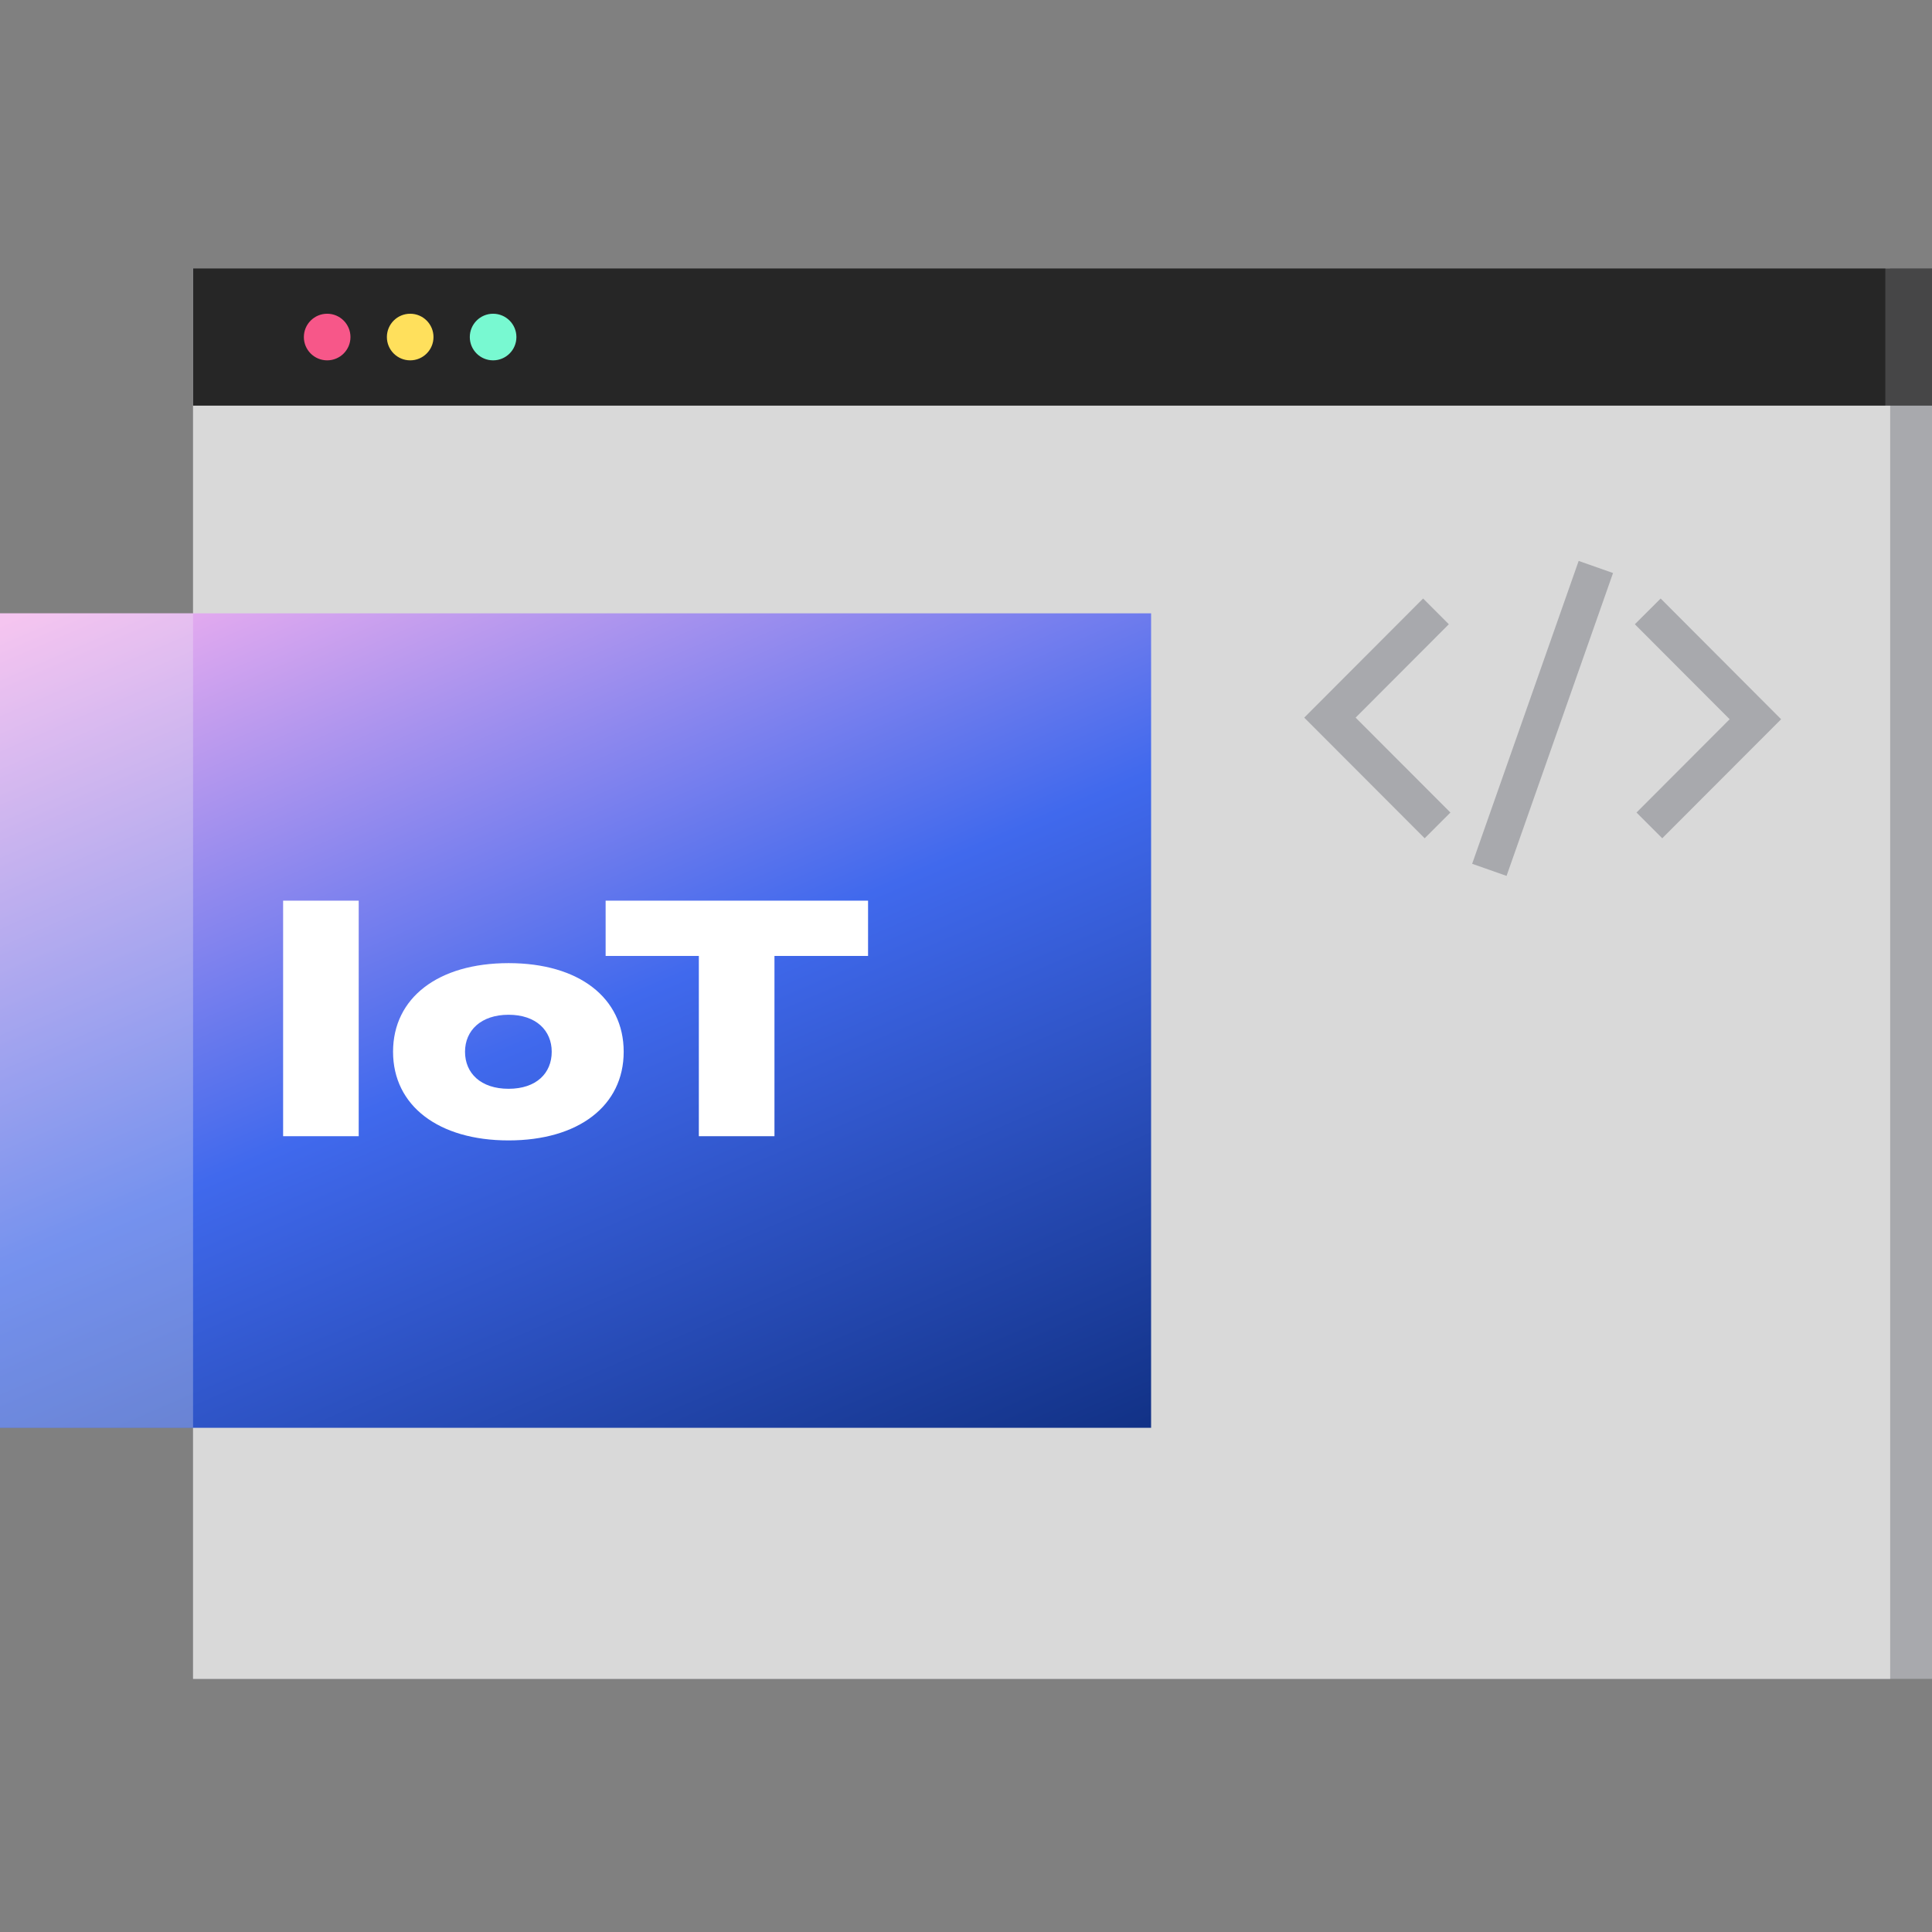 <svg width="72" height="72" viewBox="0 0 72 72" fill="none" xmlns="http://www.w3.org/2000/svg">
<rect x="0" y="0" width="72" height="72" fill="#808080" stroke="none"/>
<path d="M72.001 10H7.195V62.566H72.001V10Z" fill="#A8A9AD"/>
<path d="M70.441 10H7.195V62.566H70.441V10Z" fill="#D9D9D9"/>
<path d="M70.27 10H7.195V15.117H70.27V10Z" fill="#262626"/>
<path d="M72 10H70.269V15.117H72V10Z" fill="#464647"/>
<path d="M12.193 13.429C12.672 13.429 13.061 13.041 13.061 12.561C13.061 12.081 12.672 11.692 12.193 11.692C11.713 11.692 11.324 12.081 11.324 12.561C11.324 13.041 11.713 13.429 12.193 13.429Z" fill="#F75789"/>
<path d="M15.287 13.429C15.766 13.429 16.155 13.041 16.155 12.561C16.155 12.081 15.766 11.692 15.287 11.692C14.807 11.692 14.418 12.081 14.418 12.561C14.418 13.041 14.807 13.429 15.287 13.429Z" fill="#FFE05C"/>
<path d="M18.376 13.429C18.856 13.429 19.245 13.041 19.245 12.561C19.245 12.081 18.856 11.692 18.376 11.692C17.897 11.692 17.508 12.081 17.508 12.561C17.508 13.041 17.897 13.429 18.376 13.429Z" fill="#78F9D1"/>
<path d="M42.898 22.857H0V53.21H42.898V22.857Z" fill="url(#paint0_linear_4087_12743)"/>
<path d="M53.094 31.24L48.605 26.744L53.035 22.305L53.994 23.264L50.52 26.744L54.053 30.281L53.094 31.24Z" fill="#A8A9AD"/>
<path d="M61.947 31.24L60.988 30.281L64.459 26.804L60.926 23.264L61.888 22.305L66.377 26.804L61.947 31.24Z" fill="#A8A9AD"/>
<path d="M58.832 20.904L54.863 32.191L56.145 32.642L60.113 21.355L58.832 20.904Z" fill="#A8A9AD"/>
<path opacity="0.3" d="M7.195 22.857H0V53.21H7.195V22.857Z" fill="#F1F1F1"/>
<path d="M10.551 33.565H13.368V42.343H10.551V33.565Z" fill="white"/>
<path d="M14.648 39.196C14.648 37.185 16.33 35.893 18.953 35.893C21.576 35.893 23.243 37.185 23.243 39.196C23.243 41.208 21.562 42.5 18.953 42.5C16.344 42.5 14.648 41.208 14.648 39.196ZM20.561 39.196C20.561 38.404 19.978 37.817 18.953 37.817C17.928 37.817 17.33 38.401 17.33 39.196C17.33 39.992 17.914 40.576 18.953 40.576C19.991 40.576 20.561 39.992 20.561 39.196Z" fill="white"/>
<path d="M26.044 35.625H22.57V33.565H32.35V35.625H28.862V42.343H26.044V35.625Z" fill="white"/>
<defs>
<linearGradient id="paint0_linear_4087_12743" x1="36.463" y1="55.74" x2="18.858" y2="15.051" gradientUnits="userSpaceOnUse">
<stop stop-color="#123287"/>
<stop offset="0.5" stop-color="#4069ED"/>
<stop offset="1" stop-color="#F7B2EF"/>
</linearGradient>
</defs>
</svg>
